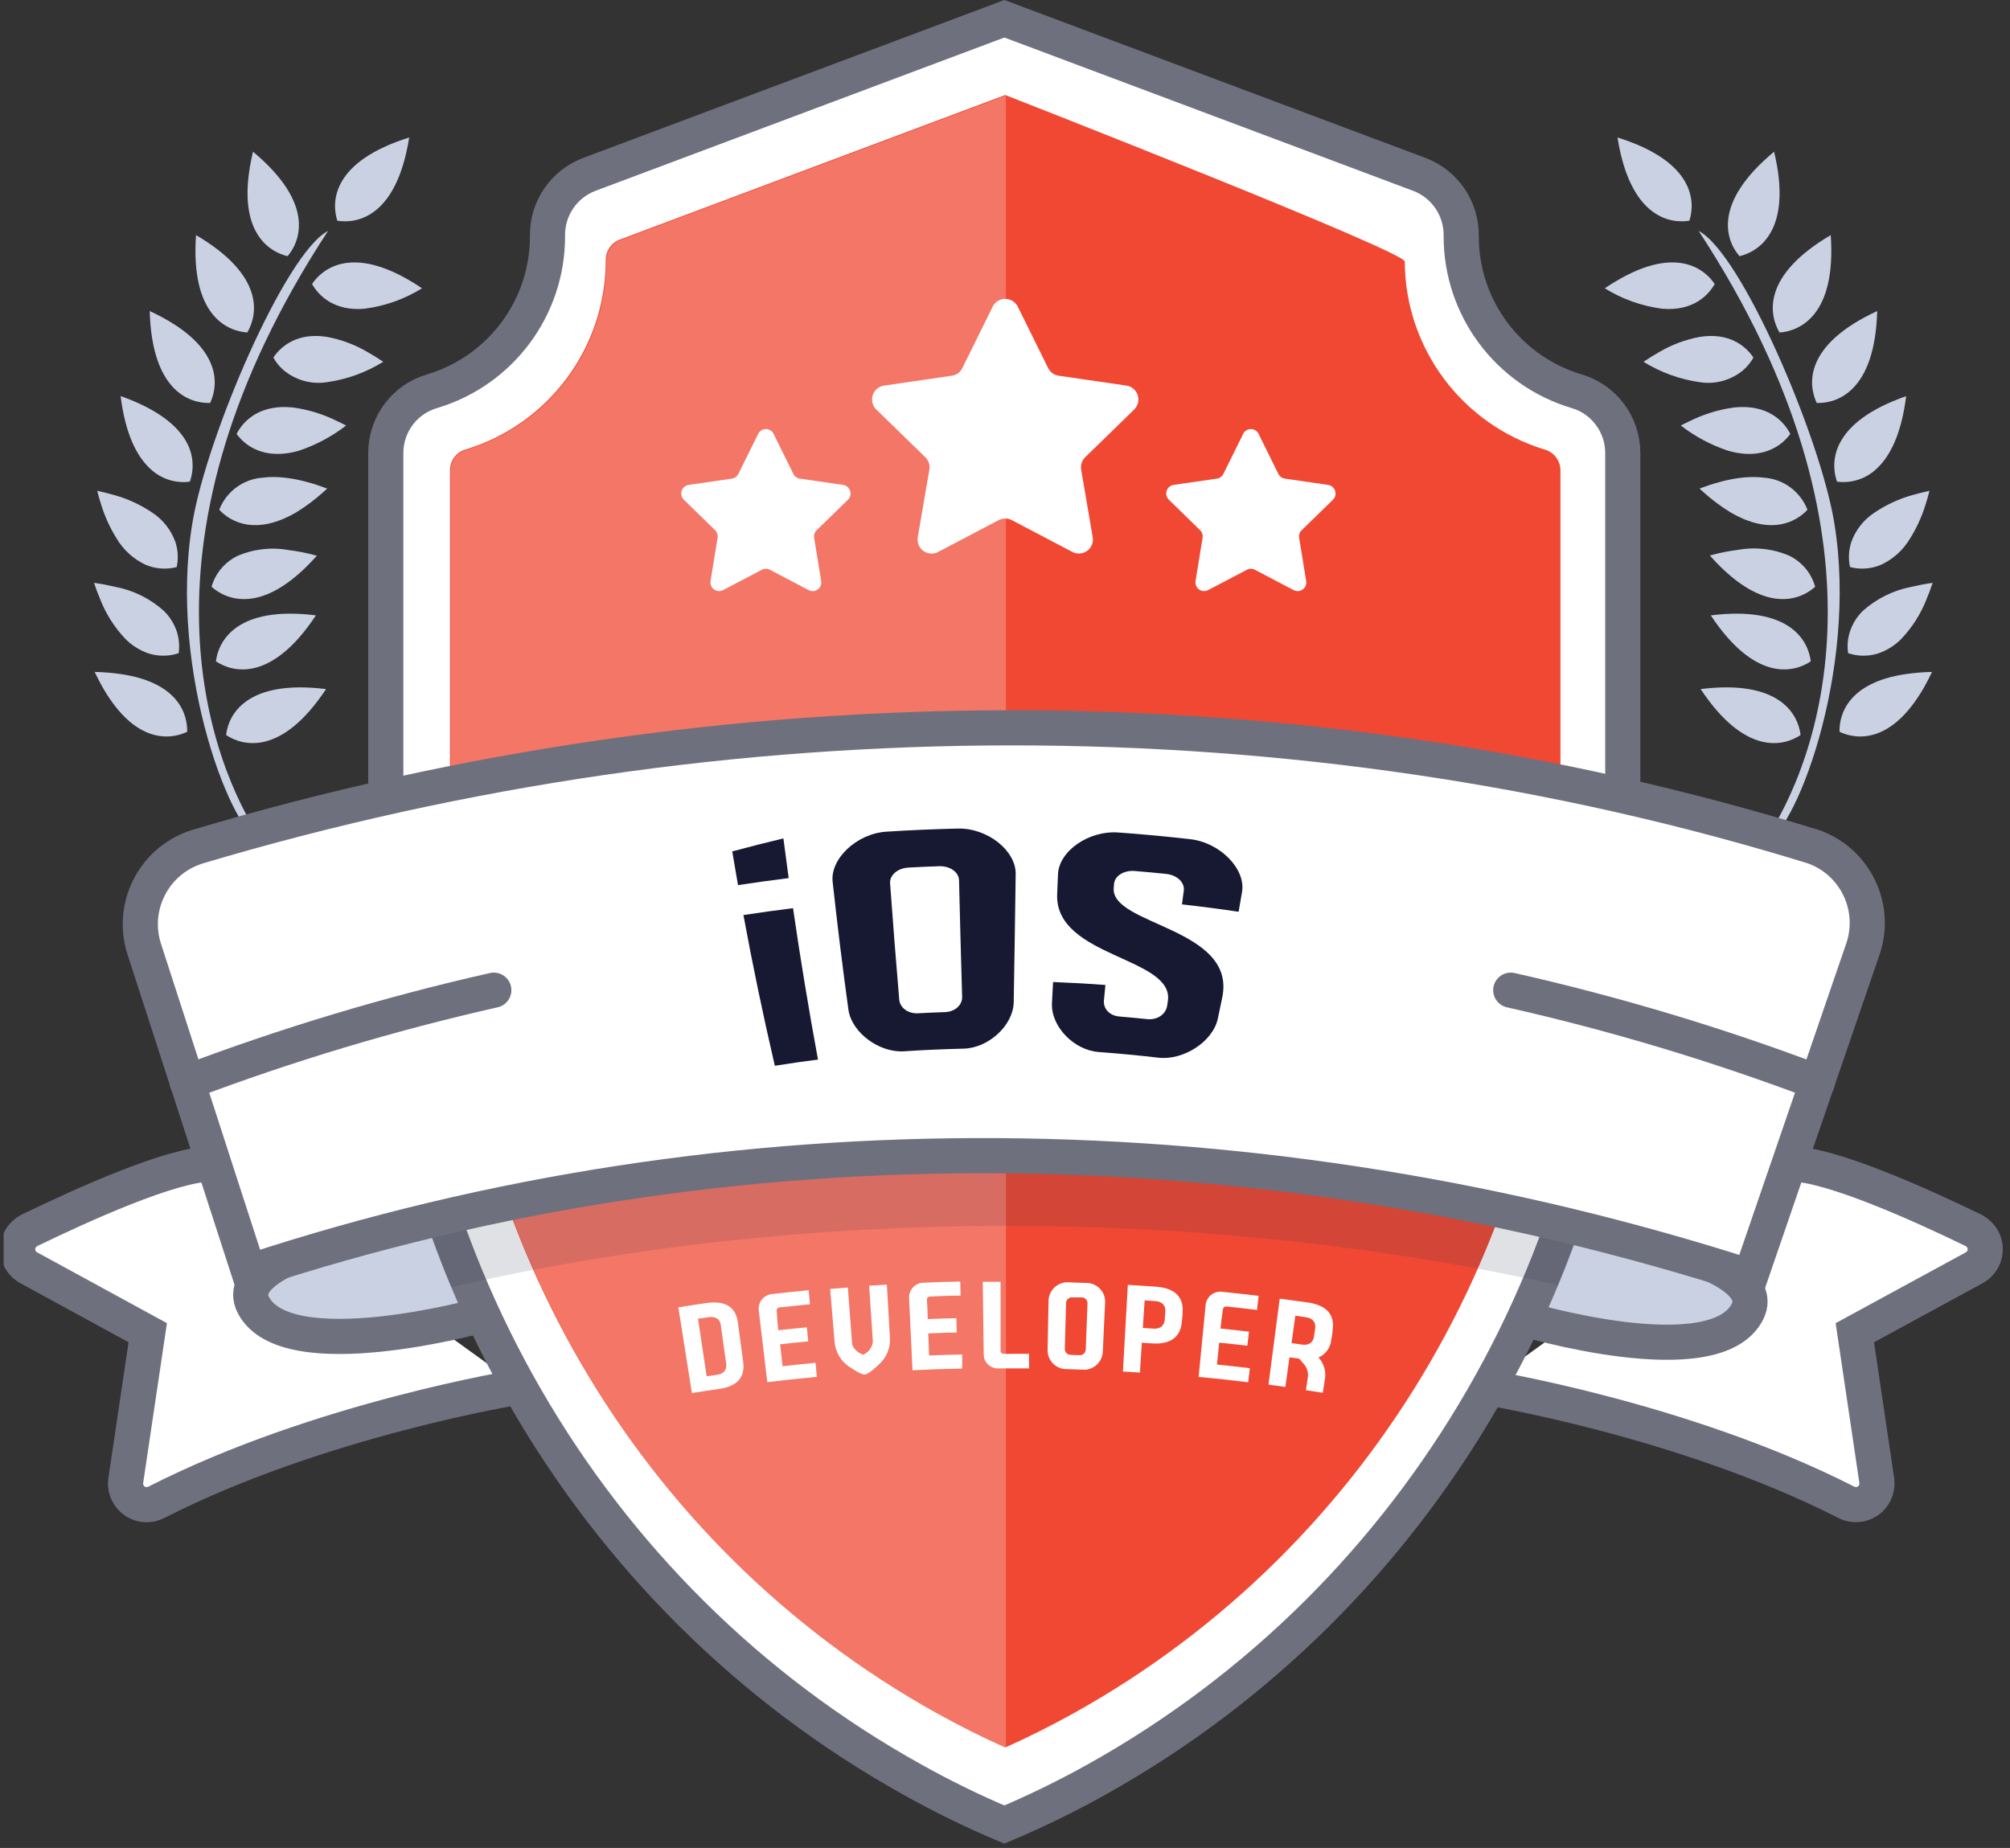 <svg width="286" height="263" viewBox="0 0 286 263" fill="none" xmlns="http://www.w3.org/2000/svg">
<rect x="0" y="0" width="286" height="263" fill="#333333" stroke="none"/>
<g clip-path="url(#clip0)">
<path d="M211.023 197.38C211.023 197.38 239.453 201.94 262.733 213.82C264.213 214.56 266.013 213.96 266.753 212.48C267.023 211.93 267.123 211.32 267.043 210.71L263.923 189.67L280.923 180.42C282.373 179.62 282.903 177.8 282.103 176.35C281.803 175.81 281.353 175.38 280.803 175.1C273.503 171.55 260.503 165.67 254.923 165.67" fill="white"/>
<path d="M211.023 197.38C211.023 197.38 239.453 201.94 262.733 213.82C264.213 214.56 266.013 213.96 266.753 212.48C267.023 211.93 267.123 211.32 267.043 210.71L263.923 189.67L280.923 180.42C282.373 179.62 282.903 177.8 282.103 176.35C281.803 175.81 281.353 175.38 280.803 175.1C273.503 171.55 260.503 165.67 254.923 165.67" stroke="#6E707E" stroke-width="5" stroke-miterlimit="10"/>
<path d="M73.923 197.38C73.923 197.38 45.503 201.94 22.223 213.82C20.743 214.57 18.943 213.98 18.193 212.5C17.903 211.93 17.803 211.29 17.903 210.67L21.023 189.67L4.073 180.42C2.623 179.62 2.093 177.8 2.893 176.35C3.193 175.81 3.643 175.38 4.193 175.1C11.503 171.55 24.443 165.67 30.023 165.67" fill="white"/>
<path d="M73.923 197.38C73.923 197.38 45.503 201.94 22.223 213.82C20.743 214.57 18.943 213.98 18.193 212.5C17.903 211.93 17.803 211.29 17.903 210.67L21.023 189.67L4.073 180.42C2.623 179.62 2.093 177.8 2.893 176.35C3.193 175.81 3.643 175.38 4.193 175.1C11.503 171.55 24.443 165.67 30.023 165.67" stroke="#6E707E" stroke-width="5" stroke-miterlimit="10"/>
<path d="M63.503 173.15C63.503 173.15 32.023 177.67 36.023 185.67C40.643 194.9 68.523 187.17 68.523 187.17L63.503 173.15Z" fill="#CAD1E3" stroke="#6E707E" stroke-width="5" stroke-miterlimit="10"/>
<path d="M221.513 174.15C221.513 174.15 252.653 178.65 248.653 186.65C244.033 195.88 216.653 187.65 216.653 187.65L221.513 174.15Z" fill="#CAD1E3" stroke="#6E707E" stroke-width="5" stroke-miterlimit="10"/>
<path d="M261.003 74.45C259.003 62.18 247.733 35.95 241.703 32.87C270.353 76.64 258.903 108.18 250.983 119.87C255.053 119.45 264.503 95.79 261.003 74.45Z" fill="#CAD1E3"/>
<path d="M261.743 104.15C264.203 105.32 269.163 105.83 273.743 97.87C274.133 97.19 274.513 96.45 274.903 95.63C273.643 95.65 272.393 95.76 271.143 95.94C263.093 97.13 261.683 101.56 261.743 104.15Z" fill="#CAD1E3"/>
<path d="M266.753 72.93C265.193 73.94 264.013 75.44 263.403 77.19C263.043 78.32 262.983 79.54 263.233 80.7C264.713 81.09 266.273 80.97 267.673 80.37C269.373 79.57 270.803 78.28 271.763 76.67C272.703 75.17 273.443 73.55 273.973 71.85C274.173 71.23 274.363 70.58 274.543 69.85C273.683 70.04 272.883 70.24 272.143 70.45C270.233 70.98 268.413 71.82 266.753 72.93Z" fill="#CAD1E3"/>
<path d="M265.093 86.91C264.203 87.77 263.543 88.84 263.183 90.02C262.893 90.97 262.823 91.98 262.963 92.96C264.333 93.42 265.813 93.44 267.193 93.01C268.443 92.59 269.583 91.89 270.513 90.95C272.093 89.29 273.333 87.34 274.153 85.2C274.443 84.51 274.733 83.76 274.993 82.95C273.873 83.11 272.853 83.31 271.923 83.53C269.393 84.02 267.033 85.19 265.093 86.91Z" fill="#CAD1E3"/>
<path d="M230.153 19.57C231.933 30.8 237.473 31.88 240.383 31.41C241.273 28.6 241.013 22.96 230.153 19.57Z" fill="#CAD1E3"/>
<path d="M247.513 36.46C250.383 35.78 255.083 32.65 252.433 21.59C243.653 28.89 245.553 34.2 247.513 36.46Z" fill="#CAD1E3"/>
<path d="M258.503 57.35C261.443 57.44 266.793 55.64 267.103 44.27C256.753 49.05 257.223 54.67 258.503 57.35Z" fill="#CAD1E3"/>
<path d="M256.203 104.61C255.853 101.68 253.263 96.66 241.983 98.07C248.273 107.55 253.763 106.24 256.203 104.61Z" fill="#CAD1E3"/>
<path d="M253.203 47.32C256.143 47.12 261.293 44.81 260.493 33.46C250.683 39.22 251.703 44.78 253.203 47.32Z" fill="#CAD1E3"/>
<path d="M261.903 62.85C260.913 64.59 260.723 66.67 261.393 68.55C263.463 68.82 265.553 68.13 267.053 66.68C268.893 64.96 270.543 61.85 271.223 56.38C265.843 58.26 263.133 60.61 261.903 62.85Z" fill="#CAD1E3"/>
<path d="M248.143 52.59C248.683 52.1 249.133 51.52 249.493 50.89C248.413 49.27 246.063 47.29 241.903 47.94C239.863 48.31 237.903 49.04 236.113 50.09C235.393 50.5 234.633 50.96 233.853 51.49C236.293 53 239.013 53.99 241.853 54.39C244.103 54.75 246.413 54.09 248.143 52.59Z" fill="#CAD1E3"/>
<path d="M243.983 40.42C242.483 38.18 238.533 35.24 230.693 39.58C229.943 40 229.163 40.47 228.343 41.03C230.833 42.58 233.633 43.57 236.543 43.94C240.803 44.3 243.023 42.12 243.983 40.42Z" fill="#CAD1E3"/>
<path d="M253.513 63.05C253.973 62.67 254.383 62.24 254.743 61.76C253.803 59.92 251.493 57.5 246.743 57.99C244.503 58.29 242.333 58.97 240.313 59.99C239.933 60.17 239.553 60.35 239.163 60.56C241.183 62.13 243.463 63.34 245.893 64.15C249.513 65.19 251.963 64.28 253.513 63.05Z" fill="#CAD1E3"/>
<path d="M256.173 84.8C256.943 84.5 257.653 84.06 258.273 83.51C257.983 82.44 257.433 81.46 256.683 80.64C256.113 80.02 255.433 79.51 254.683 79.13C252.403 78.12 249.863 77.81 247.403 78.24C246.013 78.41 244.643 78.68 243.293 79.06C249.023 85.52 253.433 85.87 256.173 84.8Z" fill="#CAD1E3"/>
<path d="M257.183 72.55C256.173 69.95 253.753 68.16 250.963 67.98C248.713 67.7 245.743 68.05 241.823 69.53L242.403 70.06C243.593 71.13 244.873 72.09 246.233 72.92C251.963 76.26 255.553 74.3 257.183 72.55Z" fill="#CAD1E3"/>
<path d="M257.653 94.12C257.293 91.19 254.703 86.17 243.423 87.58C249.713 97.06 255.203 95.76 257.653 94.12Z" fill="#CAD1E3"/>
<path d="M27.373 74.45C29.373 62.18 40.643 35.95 46.673 32.87C18.023 76.64 29.473 108.18 37.393 119.87C33.333 119.45 23.843 95.79 27.373 74.45Z" fill="#CAD1E3"/>
<path d="M26.633 104.15C24.173 105.32 19.213 105.83 14.633 97.87C14.243 97.19 13.863 96.45 13.473 95.63C14.733 95.65 15.983 95.76 17.233 95.94C25.283 97.13 26.693 101.56 26.633 104.15Z" fill="#CAD1E3"/>
<path d="M21.623 72.93C23.183 73.94 24.363 75.44 24.973 77.19C25.333 78.32 25.393 79.54 25.143 80.7C23.663 81.09 22.103 80.97 20.703 80.37C19.003 79.57 17.573 78.28 16.613 76.67C15.673 75.17 14.933 73.55 14.403 71.85C14.203 71.23 14.013 70.58 13.833 69.85C14.693 70.04 15.493 70.24 16.233 70.45C18.153 70.98 19.973 71.82 21.623 72.93Z" fill="#CAD1E3"/>
<path d="M23.283 86.91C24.173 87.77 24.833 88.84 25.203 90.02C25.483 90.97 25.553 91.98 25.423 92.96C24.053 93.42 22.563 93.44 21.183 93.01C19.933 92.59 18.793 91.89 17.863 90.95C16.283 89.29 15.043 87.34 14.223 85.2C13.933 84.53 13.653 83.78 13.383 82.95C14.503 83.11 15.523 83.31 16.453 83.53C18.993 84.02 21.353 85.19 23.283 86.91Z" fill="#CAD1E3"/>
<path d="M58.223 19.57C56.443 30.8 50.903 31.88 47.993 31.41C47.103 28.6 47.373 22.96 58.223 19.57Z" fill="#CAD1E3"/>
<path d="M40.923 36.46C38.053 35.78 33.353 32.65 36.003 21.59C44.733 28.89 42.823 34.2 40.923 36.46Z" fill="#CAD1E3"/>
<path d="M29.903 57.35C26.963 57.44 21.613 55.64 21.303 44.27C31.623 49.05 31.163 54.67 29.903 57.35Z" fill="#CAD1E3"/>
<path d="M32.173 104.61C32.503 101.67 35.113 96.67 46.393 98.07C40.113 107.55 34.623 106.24 32.173 104.61Z" fill="#CAD1E3"/>
<path d="M35.183 47.32C32.243 47.12 27.093 44.81 27.893 33.46C37.693 39.22 36.683 44.78 35.183 47.32Z" fill="#CAD1E3"/>
<path d="M26.503 62.85C27.493 64.59 27.683 66.67 27.013 68.55C24.933 68.83 22.843 68.13 21.333 66.67C19.493 64.95 17.843 61.84 17.163 56.37C22.503 58.26 25.243 60.61 26.503 62.85Z" fill="#CAD1E3"/>
<path d="M40.243 52.59C39.703 52.1 39.253 51.52 38.893 50.89C39.973 49.27 42.323 47.29 46.483 47.94C48.523 48.31 50.483 49.04 52.273 50.09C52.993 50.5 53.753 50.96 54.533 51.49C52.093 53 49.373 53.99 46.533 54.39C44.283 54.75 41.973 54.09 40.243 52.59Z" fill="#CAD1E3"/>
<path d="M44.403 40.42C45.903 38.18 49.853 35.24 57.693 39.58C58.443 40 59.223 40.47 60.043 41.03C57.553 42.58 54.753 43.57 51.843 43.94C47.583 44.3 45.363 42.12 44.403 40.42Z" fill="#CAD1E3"/>
<path d="M34.893 63.05C34.433 62.67 34.023 62.24 33.663 61.76C34.603 59.92 36.913 57.5 41.663 57.99C43.903 58.29 46.073 58.97 48.093 59.99C48.473 60.17 48.853 60.35 49.243 60.56C47.223 62.13 44.943 63.34 42.513 64.15C38.893 65.19 36.423 64.28 34.893 63.05Z" fill="#CAD1E3"/>
<path d="M32.203 84.8C31.433 84.5 30.723 84.06 30.103 83.51C30.403 82.45 30.943 81.48 31.693 80.67C32.263 80.05 32.943 79.54 33.693 79.16C35.973 78.15 38.513 77.84 40.973 78.27C42.363 78.44 43.733 78.71 45.083 79.09C39.363 85.52 34.953 85.87 32.203 84.8Z" fill="#CAD1E3"/>
<path d="M31.193 72.55C32.203 69.95 34.623 68.16 37.413 67.98C39.663 67.7 42.633 68.05 46.553 69.53L45.973 70.06C44.783 71.13 43.503 72.09 42.143 72.92C36.413 76.26 32.823 74.3 31.193 72.55Z" fill="#CAD1E3"/>
<path d="M30.723 94.12C31.083 91.19 33.723 86.17 44.953 87.58C38.673 97.06 33.183 95.76 30.723 94.12Z" fill="#CAD1E3"/>
<path d="M224.303 55.67C214.583 52.75 207.923 43.82 207.913 33.67V33.61C207.983 29.74 205.623 26.23 202.013 24.84L142.913 2.67L83.793 24.84C80.183 26.23 77.823 29.74 77.903 33.61V33.67C77.893 43.82 71.223 52.76 61.503 55.67C57.603 56.8 54.923 60.35 54.893 64.41V124.37C54.893 177.67 83.233 227.37 129.803 253.26C134.053 255.64 138.423 257.78 142.903 259.67C147.383 257.78 151.753 255.65 155.993 253.28C202.563 227.33 230.903 177.67 230.903 124.37V64.43C230.883 60.37 228.203 56.8 224.303 55.67Z" fill="white" stroke="#6E707E" stroke-width="5" stroke-miterlimit="10"/>
<path d="M143.033 13.52L88.123 34.12C86.913 34.61 86.143 35.81 86.193 37.12C86.163 49.47 78.093 60.35 66.283 63.96C64.973 64.32 64.063 65.49 64.033 66.85V124.67C64.033 174.38 90.553 220.03 133.243 243.79C136.513 245.61 139.793 247.26 143.033 248.7C146.273 247.26 149.563 245.61 152.833 243.79C195.523 220.03 222.033 174.38 222.033 124.67V66.87C222.003 65.52 221.093 64.34 219.793 63.98C208.003 60.39 199.933 49.54 199.883 37.22C199.873 35.74 143.033 13.52 143.033 13.52Z" fill="#F04833"/>
<path opacity="0.25" d="M143.091 13.61L88.221 34.19C87.011 34.68 86.241 35.88 86.291 37.19C86.261 49.54 78.191 60.42 66.381 64.03C65.071 64.39 64.161 65.56 64.131 66.92V124.74C64.131 174.45 90.651 220.1 133.341 243.86C136.611 245.68 139.891 247.33 143.131 248.77V13.74L143.091 13.61Z" fill="white"/>
<path opacity="0.15" d="M230.023 122.98C173.023 110.15 112.333 110.43 54.023 123.69V124.37C54.023 144.64 56.573 165.07 64.213 183.19C114.443 171.58 171.373 171.61 221.653 182.9C229.163 164.9 230.023 144.47 230.023 124.37V122.98Z" fill="#323A4F"/>
<path d="M144.783 43.57L149.143 52.4C149.433 52.97 149.983 53.37 150.613 53.47L160.363 54.89C161.443 55.1 162.153 56.15 161.943 57.23C161.873 57.6 161.693 57.94 161.443 58.22L154.393 65.09C153.943 65.54 153.733 66.19 153.833 66.82L155.493 76.53C155.633 77.63 154.853 78.63 153.753 78.76C153.383 78.81 153.003 78.75 152.663 78.59L143.943 74.01C143.373 73.72 142.693 73.72 142.123 74.01L133.413 78.59C132.413 79.06 131.223 78.64 130.753 77.64C130.593 77.29 130.533 76.91 130.573 76.53L132.243 66.82C132.343 66.19 132.133 65.54 131.683 65.09L124.623 58.22C123.873 57.41 123.913 56.15 124.723 55.39C125.003 55.13 125.343 54.96 125.713 54.89L135.453 53.47C136.093 53.38 136.643 52.98 136.923 52.4L141.283 43.57C141.813 42.6 143.033 42.25 144.003 42.79C144.323 42.97 144.593 43.24 144.783 43.57Z" fill="white"/>
<path d="M110.133 61.87L112.883 67.44C113.063 67.81 113.413 68.06 113.813 68.12L119.963 69.01C120.643 69.11 121.113 69.74 121.013 70.42C120.973 70.69 120.853 70.93 120.653 71.12L116.203 75.46C115.903 75.74 115.773 76.15 115.843 76.55L116.843 82.68C116.963 83.35 116.513 83.99 115.843 84.11C115.573 84.16 115.293 84.11 115.053 83.98L109.553 81.09C109.193 80.9 108.763 80.9 108.403 81.09L102.893 83.98C102.293 84.3 101.553 84.07 101.233 83.47C101.103 83.23 101.063 82.95 101.103 82.68L102.103 76.55C102.173 76.15 102.043 75.74 101.753 75.46L97.303 71.12C96.813 70.64 96.803 69.85 97.283 69.37C97.473 69.18 97.713 69.05 97.983 69.01L104.133 68.12C104.533 68.06 104.883 67.81 105.063 67.44L107.823 61.87C108.053 61.23 108.763 60.9 109.403 61.14C109.743 61.26 110.013 61.53 110.133 61.87Z" fill="white"/>
<path d="M179.143 61.87L181.893 67.44C182.073 67.81 182.423 68.06 182.823 68.12L188.973 69.01C189.653 69.11 190.123 69.74 190.023 70.42C189.983 70.69 189.863 70.93 189.663 71.12L185.213 75.46C184.913 75.74 184.783 76.15 184.853 76.55L185.853 82.68C185.973 83.35 185.523 83.99 184.853 84.11C184.583 84.16 184.303 84.11 184.063 83.98L178.563 81.09C178.203 80.9 177.773 80.9 177.413 81.09L171.903 83.98C171.303 84.3 170.563 84.07 170.243 83.47C170.113 83.23 170.073 82.95 170.113 82.68L171.113 76.55C171.183 76.15 171.053 75.74 170.763 75.46L166.313 71.12C165.823 70.64 165.813 69.85 166.293 69.37C166.483 69.18 166.723 69.05 166.993 69.01L173.143 68.12C173.543 68.06 173.893 67.81 174.073 67.44L176.833 61.87C177.063 61.23 177.773 60.9 178.413 61.14C178.743 61.26 179.013 61.53 179.143 61.87Z" fill="white"/>
<path d="M249.053 181.72C179.833 159.47 104.533 158.23 35.403 181.01L20.533 135.1C18.603 129.16 21.743 122.76 27.623 120.66L28.093 120.5C103.653 97.98 184.823 97.91 258.023 120.5C264.023 122.63 267.153 129.21 265.023 135.21C265.003 135.27 264.983 135.32 264.963 135.38L249.053 181.72Z" fill="white" stroke="#6E707E" stroke-width="5" stroke-miterlimit="10" stroke-linecap="round"/>
<path d="M214.963 140.92C229.793 144.27 244.373 148.65 258.593 154.03Z" fill="white"/>
<path d="M214.963 140.92C229.793 144.27 244.373 148.65 258.593 154.03" stroke="#6E707E" stroke-width="5" stroke-miterlimit="10" stroke-linecap="round"/>
<path d="M26.633 154.03C40.853 148.65 55.433 144.27 70.263 140.92Z" fill="white"/>
<path d="M26.633 154.03C40.853 148.65 55.433 144.27 70.263 140.92" stroke="#6E707E" stroke-width="5" stroke-miterlimit="10" stroke-linecap="round"/>
<path d="M111.47 119.32C111.71 121.2 111.96 123.09 112.22 124.97C109.82 125.27 107.42 125.6 105.01 125.97C104.73 124.37 104.46 122.77 104.19 121.17C106.62 120.51 109.05 119.9 111.47 119.32ZM116.39 150.8C114.34 151.06 112.3 151.35 110.25 151.68C108.59 144.54 107.1 137.39 105.78 130.23C108.14 129.87 110.49 129.54 112.84 129.25C113.88 136.44 115.07 143.62 116.39 150.8Z" fill="#171933"/>
<path d="M118.48 125.54C118.08 122.25 121.89 118.62 126.15 118.36C129.54 118.14 132.92 118 136.29 117.92C140.54 117.82 144.59 121.1 144.52 124.41C144.44 130.5 144.34 136.58 144.24 142.67C144.14 145.98 140.63 149.15 137.14 149.24C134.3 149.31 131.46 149.43 128.62 149.62C125.12 149.84 121.21 146.99 120.72 143.71C119.89 137.66 119.14 131.6 118.48 125.54ZM136.46 125.3C136.44 124.13 135.19 123.23 133.63 123.28C132.18 123.33 130.74 123.39 129.29 123.47C127.73 123.55 126.56 124.55 126.65 125.72C127.05 131.24 127.48 136.75 127.95 142.27C128.06 143.44 129.23 144.28 130.61 144.21C131.9 144.14 133.19 144.08 134.48 144.04C135.87 143.99 136.93 143.05 136.9 141.88C136.74 136.35 136.59 130.82 136.46 125.3Z" fill="#171933"/>
<path d="M149.84 139.76C152.32 139.86 154.81 139.99 157.29 140.18C157.22 140.9 157.15 141.63 157.08 142.35C156.96 143.56 157.86 144.55 159.3 144.67C160.61 144.78 161.92 144.91 163.23 145.04C164.62 145.19 165.86 144.4 166.07 143.15C166.1 142.93 166.14 142.71 166.17 142.48C167.16 136.21 150.13 136.28 150.42 127.32C150.46 126.37 150.5 125.42 150.54 124.47C150.64 121.16 154.87 118.17 159.13 118.48C162.52 118.72 165.93 119.04 169.34 119.43C173.64 119.91 177.32 123.72 176.72 126.99C176.56 127.92 176.4 128.84 176.24 129.76C173.54 129.36 170.86 129.01 168.18 128.71C168.27 128.06 168.35 127.41 168.44 126.75C168.59 125.58 167.48 124.53 165.9 124.37C164.42 124.22 162.95 124.08 161.47 123.96C159.9 123.83 158.6 124.66 158.51 125.83C158.49 126.01 158.48 126.19 158.47 126.37C158.02 131.71 175.99 132.01 173.91 141.97C173.7 142.99 173.49 144.01 173.27 145.03C172.53 148.29 168.35 150.94 164.84 150.53C161.99 150.2 159.15 149.93 156.31 149.72C152.81 149.45 149.55 146.11 149.68 142.8C149.74 141.8 149.79 140.78 149.84 139.76Z" fill="#171933"/>
<path d="M105.75 193.83C106.1 196.49 104.29 197.39 102.32 197.67C100.77 197.9 100 198.01 98.45 198.26C97.68 193.38 97.3 190.94 96.52 186.06C98.13 185.8 98.94 185.68 100.52 185.45C102.58 185.15 104.64 185.55 104.99 188.2L105.75 193.83ZM102.55 188.53C102.55 188.31 102.29 187.25 100.84 187.46L99.32 187.68C99.82 190.96 100.06 192.6 100.55 195.88L102.03 195.66C103.43 195.46 103.37 194.39 103.34 194.16L102.55 188.53Z" fill="white"/>
<path d="M110.74 189.32C112.36 189.14 113.17 189.06 114.8 188.9L115 190.9C113.38 191.05 112.58 191.14 111 191.32L111.35 194.44C113.22 194.23 114.16 194.13 116.04 193.95C116.12 194.76 116.15 195.16 116.23 195.95C113.41 196.22 112 196.37 109.18 196.71C108.69 192.62 108.45 190.57 107.96 186.48C107.83 185.34 108.65 184.31 109.79 184.18C109.81 184.18 109.84 184.18 109.86 184.17C111.94 183.93 112.98 183.82 115.06 183.62C115.14 184.44 115.18 184.85 115.25 185.62L110.89 186.07C110.66 186.09 110.49 186.3 110.51 186.53C110.58 187.67 110.63 188.24 110.74 189.32Z" fill="white"/>
<path d="M120.86 194.53C119.67 193.75 118.9 192.47 118.76 191.06C118.51 188.01 118.38 186.49 118.12 183.44C119.12 183.35 119.63 183.31 120.64 183.24L121.24 191.19C121.31 192.03 122.54 192.81 122.84 192.79C123.58 192.47 124.09 191.78 124.2 190.98C123.99 187.8 123.88 186.2 123.67 182.98L126.19 182.83C126.37 185.88 126.46 187.41 126.63 190.46C126.7 191.88 126.12 193.25 125.05 194.19C125.05 194.19 123.66 195.58 123.05 195.62C122.44 195.66 120.9 194.54 120.86 194.53Z" fill="white"/>
<path d="M132 187.73C133.63 187.67 134.45 187.64 136.08 187.6L136.13 189.65C134.51 189.65 133.7 189.71 132.08 189.77C132.13 191.03 132.15 191.65 132.2 192.91C134.08 192.84 135.02 192.81 136.91 192.77C136.91 193.58 136.91 193.98 136.91 194.77C134.08 194.83 132.67 194.88 129.84 195.01C129.64 190.89 129.55 188.84 129.35 184.72C129.31 183.56 130.22 182.59 131.38 182.55C131.39 182.55 131.41 182.55 131.42 182.55C133.5 182.46 134.55 182.43 136.63 182.39L136.68 184.39C134.93 184.39 134.05 184.46 132.3 184.52C132.07 184.53 131.88 184.72 131.89 184.95C131.97 186.1 131.97 186.67 132 187.73Z" fill="white"/>
<path d="M146.42 192.67C146.42 193.5 146.42 193.92 146.42 194.75C144.61 194.75 143.71 194.75 141.9 194.75C140.85 194.71 140.01 193.87 139.97 192.82C139.92 188.66 139.89 186.58 139.84 182.42C140.84 182.42 141.36 182.42 142.37 182.42C142.37 186.35 142.37 188.32 142.37 192.26C142.37 192.49 142.56 192.68 142.79 192.68C142.8 192.68 142.8 192.68 142.81 192.68C144.22 192.67 144.94 192.67 146.42 192.67Z" fill="white"/>
<path d="M149.2 185.01C149.29 183.64 150.4 182.56 151.77 182.49L154.85 182.6C156.22 182.74 157.26 183.9 157.25 185.28C157.12 188.15 157.05 189.59 156.91 192.47C156.8 193.81 155.72 194.86 154.38 194.94L151.43 194.84C150.09 194.68 149.08 193.56 149.06 192.21C149.11 189.33 149.14 187.89 149.2 185.01ZM154.74 185.5C154.75 185.04 154.38 184.65 153.92 184.64H153.91H152.57C152.11 184.61 151.72 184.96 151.69 185.42C151.69 185.43 151.69 185.43 151.69 185.44C151.62 188.05 151.58 189.36 151.51 191.97C151.49 192.42 151.85 192.8 152.3 192.82C152.31 192.82 152.31 192.82 152.32 192.82L153.62 192.87C154.08 192.89 154.47 192.53 154.49 192.07L154.74 185.5Z" fill="white"/>
<path d="M162.47 191.09L162.2 195.34L159.78 195.19L160.48 182.86L164.48 183.12C166.55 183.27 168.48 184.12 168.27 186.81C168.27 187.34 168.2 187.6 168.16 188.13C167.93 190.79 165.89 191.33 163.88 191.19L162.47 191.09ZM164.1 189.09C165.54 189.19 165.7 188.09 165.72 187.9L165.82 186.58C165.82 186.35 165.82 185.27 164.38 185.17L162.87 185.07C162.77 186.63 162.71 187.42 162.61 188.99L164.1 189.09Z" fill="white"/>
<path d="M173.66 189.07C175.28 189.24 176.1 189.33 177.72 189.52C177.62 190.34 177.58 190.74 177.48 191.52L173.48 191.08C173.35 192.33 173.29 192.95 173.16 194.2C175.03 194.39 175.97 194.5 177.84 194.72C177.74 195.53 177.7 195.93 177.6 196.72C174.78 196.38 173.37 196.23 170.55 195.96C170.94 191.86 171.14 189.81 171.55 185.71C171.67 184.56 172.69 183.73 173.84 183.84C173.86 183.84 173.88 183.84 173.9 183.85C175.98 184.06 177.02 184.18 179.09 184.43C179 185.24 178.95 185.64 178.85 186.43C177.11 186.22 176.24 186.12 174.49 185.94C174.27 185.91 174.06 186.06 174.02 186.28C174.02 186.29 174.02 186.29 174.02 186.3C173.84 187.46 173.78 188 173.66 189.07Z" fill="white"/>
<path d="M189.42 190.67C189.33 191.78 188.63 192.75 187.61 193.19L187.84 193.48C188.45 194.28 188.69 195.3 188.52 196.29L188.22 198.22L185.82 197.85C185.93 197.15 185.98 196.8 186.08 196.1C186.21 195.38 185.99 194.63 185.49 194.1L184.85 193.36L183.48 193.17C183.25 194.85 183.13 195.7 182.89 197.39L180.49 197.06L182.09 184.82C183.7 185.03 184.5 185.14 186.09 185.37C188.14 185.66 190.03 186.65 189.61 189.29C189.58 189.9 189.53 190.17 189.42 190.67ZM185.25 191.36C186.68 191.56 186.92 190.52 186.95 190.29L187.15 188.98C187.15 188.75 187.26 187.68 185.81 187.47L184.31 187.25C184.09 188.81 183.99 189.59 183.77 191.15L185.25 191.36Z" fill="white"/>
</g>
<defs>
<clipPath id="clip0">
<rect width="284.96" height="262.38" fill="white" transform="translate(0.52)"/>
</clipPath>
</defs>
</svg>
